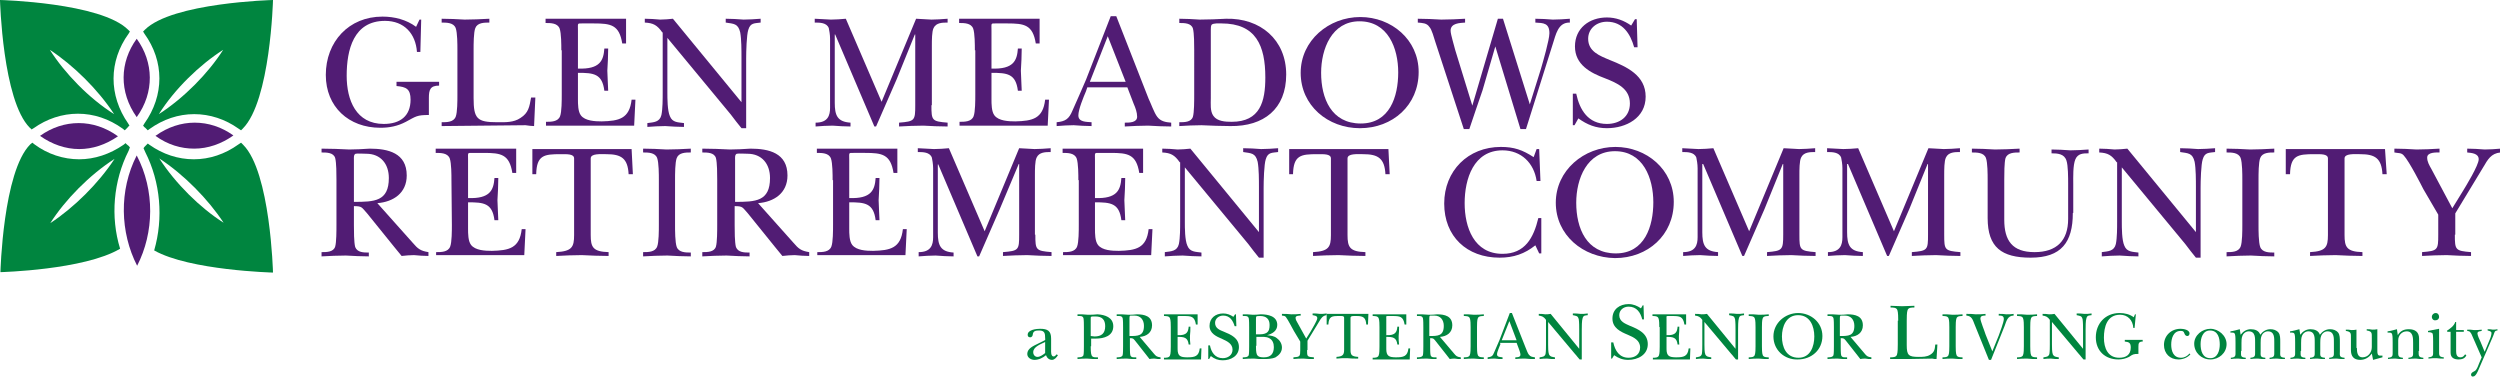 <?xml version="1.0" encoding="utf-8"?>
<!-- Generator: Adobe Illustrator 18.1.1, SVG Export Plug-In . SVG Version: 6.00 Build 0)  -->
<svg version="1.1" id="Layer_1" xmlns="http://www.w3.org/2000/svg" xmlns:xlink="http://www.w3.org/1999/xlink" x="0px" y="0px"
	 viewBox="6.3 79.8 587 88.5" enable-background="new 6.3 79.8 587 88.5" xml:space="preserve">
<path fill="#00853F" d="M58.8,132.1c-5.5-3.5-11.3-9.2-15.1-15.1C49.5,120.8,55.2,126.6,58.8,132.1 M70.4,143.8c0,0-0.6-23.6-7-30
	c-0.2-0.2-0.3-0.3-0.5-0.5l-0.6,0.4c-3.2,2.3-6.8,3.5-10.5,3.5c-3.7,0-7.3-1.2-10.4-3.4l-0.4-0.3c-0.2,0.2-0.3,0.3-0.5,0.5
	c-0.2,0.2-0.4,0.4-0.5,0.6l0.4,0.9c3.6,7.1,4.3,15.5,2.1,23.1C50.8,143.3,70.4,143.8,70.4,143.8"/>
<path fill="#00853F" d="M33.2,117.1c-3.8,5.8-9.6,11.5-15.1,15.1C21.6,126.7,27.3,120.9,33.2,117.1 M36.8,114.4
	c-0.2-0.2-0.3-0.4-0.5-0.5c-0.2-0.2-0.4-0.3-0.5-0.5l-0.5,0.4c-3.2,2.2-6.8,3.4-10.4,3.4c-3.7,0-7.4-1.2-10.5-3.5l-0.5-0.4
	c-0.2,0.1-0.3,0.3-0.5,0.4c-6.4,6.4-7,30-7,30s19.7-0.5,28.1-5.5c-2.3-7.5-1.6-15.9,2-23L36.8,114.4z"/>
<path fill="#00853F" d="M33.1,106.6c-5.9-3.7-11.6-9.6-15.1-15.1C23.5,95.1,29.3,100.8,33.1,106.6 M36.5,87.7l0.3-0.5
	c-0.1-0.1-0.2-0.2-0.4-0.4c-6.4-6.4-30.1-7-30.1-7s0.6,23.6,7,30c0.1,0.1,0.3,0.2,0.4,0.4l0.5-0.3c3.1-2.2,6.7-3.4,10.4-3.4
	c3.7,0,7.3,1.2,10.5,3.5l0.5,0.4c0.2-0.2,0.4-0.4,0.6-0.6c0.2-0.2,0.3-0.4,0.5-0.5l-0.3-0.5C31.8,102.2,31.8,94.2,36.5,87.7"/>
<path fill="#00853F" d="M58.7,91.5c-3.5,5.5-9.2,11.3-15.1,15.1C47.3,100.7,53.2,95,58.7,91.5 M70.4,79.8c0,0-23.7,0.6-30.1,7
	c-0.1,0.1-0.2,0.2-0.4,0.4l0.3,0.5c4.7,6.5,4.7,14.5,0,21.1l-0.3,0.5c0.2,0.2,0.3,0.4,0.5,0.5c0.2,0.2,0.4,0.4,0.6,0.6l0.4-0.3
	c3.2-2.3,6.8-3.5,10.5-3.5c3.7,0,7.3,1.2,10.4,3.4l0.6,0.4c0.1-0.1,0.3-0.3,0.4-0.4C69.8,103.5,70.4,79.8,70.4,79.8"/>
<path fill="#511C74" d="M24.8,108.7c-3.2,0-6.3,1-9.1,3c2.8,2,6,3.1,9.2,3.1c3.1,0,6.2-1,9.1-3C31.1,109.7,27.9,108.7,24.8,108.7"/>
<path fill="#511C74" d="M51.9,114.7c3.2,0,6.4-1.1,9.2-3.1c-2.8-2-5.9-3-9.1-3c-3.1,0-6.3,1-9.2,3.1
	C45.7,113.8,48.8,114.7,51.9,114.7"/>
<path fill="#511C74" d="M38.4,107.3c4.2-5.8,4-12.9,0-18.4C34.4,94.4,34.2,101.4,38.4,107.3"/>
<path fill="#511C74" d="M38.5,142.2c4-7.8,4.2-17.7-0.1-25.9C34.2,124.5,34.5,134.4,38.5,142.2"/>
<g>
	<path fill="#511C74" d="M105,92h-0.8c-0.3-4.3-3-7.3-7.5-7.3c-7.4,0-9,6.8-9,12.9c0,5.7,2.2,11.3,8.7,11.3c3.8,0,6.3-1.8,6.3-5.7
		c0-2.5-1-3-3.3-3.2V99h10v0.9c-2.1,0-2.4,1-2.4,2.9v4c-2.8,0-3,0.3-5.4,1.6c-1.9,1-3.8,1.4-6,1.4c-7.4,0-12.8-4.9-12.8-12.4
		c0-7.8,5.4-13.7,13.3-13.7c2.8,0,5.6,0.7,7.9,2.4l0.8-1.7h0.4L105,92z"/>
	<path fill="#511C74" d="M113.7,91.5c0-1.2,0-4-0.4-5.1c-0.5-1.3-2.1-1.3-3.3-1.3v-0.9c1.8,0,3.6,0.1,5.4,0.2c1.9,0,3.8-0.1,5.8-0.2
		v0.9c-1.2,0-2.8,0-3.3,1.3c-0.4,1-0.4,3.8-0.4,5.1v11.3c0,4.9,0.8,5.7,5.6,5.7c1.8,0,3.8,0.1,5.4-1c1.9-1.2,2.1-2.6,2.5-4.8h1
		l-0.3,6.7c-0.6,0-1.3-0.1-2-0.2c-6.5,0.1-13.1,0.1-19.7,0.2v-0.9c1.2,0,2.8,0,3.3-1.3c0.4-1,0.4-3.8,0.4-5.1
		C113.7,102.2,113.7,91.5,113.7,91.5z"/>
	<path fill="#511C74" d="M138.1,91.6c0-1.2,0-4-0.4-5.1c-0.5-1.3-2.1-1.3-3.3-1.3v-1h18.9V90h-0.9c-0.7-4.4-2.7-4.7-6.7-4.7H143
		c-1.2,0-1-0.1-1,1.6v9c5.2,0.2,6-1.9,6.2-4.7h0.9c0,1.7-0.1,3.5-0.2,5.2c0.1,1.6,0.1,3.2,0.2,4.7h-0.9c-0.5-4-2.5-4.2-6.2-4.2v6.2
		c0,1.1,0,2.9,0.7,3.8c1,1.3,3.3,1.4,4.9,1.4c4-0.1,6.5-0.6,7-5.1h0.9l-0.3,6.1h-20.7v-0.9c1.2,0,2.8,0,3.3-1.3
		c0.4-1,0.4-3.8,0.4-5.1V91.6z"/>
	<path fill="#511C74" d="M161.8,87.4c-1.2-1.7-2.1-2.2-4.1-2.3v-0.9c1.2,0,2.4,0.1,3.6,0.2c1,0,2-0.1,3-0.2l16.1,19.6V93.3
		c0-1.6,0-4.3-0.3-5.9c-0.5-2.1-1.5-2-3.4-2.3v-0.9c1.4,0,2.8,0.1,4.2,0.2c1.3,0,2.6-0.1,4-0.2v0.9c-1.4,0.2-2.4,0-2.9,1.7
		c-0.4,1.2-0.5,5.1-0.5,6.7v16.4h-1.1c-0.8-1-1.7-2.1-2.5-3.2l-14.9-18v12.8c0,1.4,0,4.3,0.6,5.6c0.6,1.5,1.9,1.4,3.3,1.6v0.9
		c-1.4,0-2.9-0.1-4.4-0.2c-1.4,0-2.8,0.1-4.2,0.2v-0.9c1.5-0.2,2.9-0.2,3.3-1.9c0.3-1.4,0.3-3.8,0.3-5.2V87.4z"/>
	<path fill="#511C74" d="M225,104.5c0,3.6,0.1,3.8,3.8,4.1v0.9c-2,0-3.8-0.1-5.7-0.2c-1.9,0-3.8,0.1-5.7,0.2v-0.9
		c3.7-0.3,3.8-0.5,3.8-4.1V87.9h-0.1l-4.3,10.6c-1.6,3.7-3.2,7.3-4.8,11h-0.4l-9.2-21.6h-0.1v16c0,3,0.6,4.5,3.7,4.7v0.9
		c-1.4,0-2.8-0.1-4.2-0.2c-1.3,0-2.7,0.1-4,0.2v-0.9c2.9,0,3.4-1.7,3.4-3.5V88.9c0-1-0.2-2-0.3-2.5c-0.5-1.3-2.1-1.3-3.3-1.3v-0.9
		c1.3,0.1,2.5,0.1,3.8,0.2c1.2,0,2.3-0.1,3.5-0.2l8.4,19.5l8.1-19.5c1.2,0.1,2.4,0.1,3.6,0.2c1.2,0,2.4-0.1,3.8-0.2v0.9
		c-1.2,0-2.7,0-3.3,1.3c-0.4,0.8-0.4,2.8-0.4,4.2V104.5z"/>
	<path fill="#511C74" d="M235.2,91.6c0-1.2,0-4-0.4-5.1c-0.5-1.3-2.1-1.3-3.3-1.3v-1h18.9V90h-0.9c-0.7-4.4-2.7-4.7-6.7-4.7h-2.7
		c-1.2,0-1-0.1-1,1.6v9c5.2,0.2,6-1.9,6.2-4.7h0.9c0,1.7-0.1,3.5-0.2,5.2c0.1,1.6,0.1,3.2,0.2,4.7h-0.9c-0.5-4-2.5-4.2-6.2-4.2v6.2
		c0,1.1,0,2.9,0.7,3.8c1,1.3,3.3,1.4,4.9,1.4c4-0.1,6.5-0.6,7-5.1h0.9l-0.3,6.1h-20.7v-0.9c1.2,0,2.8,0,3.3-1.3
		c0.4-1,0.4-3.8,0.4-5.1V91.6z"/>
	<path fill="#511C74" d="M261.3,101.2c-0.6,1.4-1.8,4.3-1.8,5.7c0,1.6,1.9,1.5,3.1,1.6v0.9c-1.4,0-2.8-0.1-4.2-0.2
		c-1.3,0-2.6,0.1-4,0.2v-0.9c2.1-0.2,2.9-0.8,3.7-2.7c1.1-2.4,2.1-4.8,3.2-7.3l5.8-14.9h1.3L276,103c0.5,1,1.3,3.3,2,4.2
		c0.8,1.1,2,1.3,3.3,1.4v0.9c-1.8,0-3.6-0.1-5.4-0.2c-1.8,0-3.7,0.1-5.5,0.2v-0.9c1.1,0,2.9,0,2.9-1.4c0-1-0.4-2.1-0.8-3l-1.5-3.9
		h-9.4L261.3,101.2z M270.6,99l-4.2-10.7L262.2,99H270.6z"/>
	<path fill="#511C74" d="M286.7,91.6c0-1.2,0-4-0.3-5.1c-0.4-1.3-2-1.3-3.2-1.3v-1c1.6,0,3.2,0.1,4.8,0.2c2.1,0,4.1-0.1,6.2-0.2
		c8-0.2,14.1,4.9,14.1,13.1c0,8.1-5.3,12.2-13.1,12.1c-2.2,0-4.5-0.1-6.8-0.2c-1.7,0-3.5,0.1-5.2,0.2v-0.9c1.2,0,2.8,0,3.2-1.3
		c0.3-1,0.3-3.8,0.3-5.1V91.6z M290.6,102.8c0,1.3-0.2,3.1,0.6,4.2c0.9,1.3,2.8,1.4,4.3,1.4c6.7,0,7.9-4.8,7.9-10.4
		c0-7.5-2.2-12.7-10.3-12.7c-0.5,0-1.9-0.1-2.3,0.3c-0.2,0.2-0.2,0.9-0.2,1.2V102.8z"/>
	<path fill="#511C74" d="M311.7,96.9c0-7.6,6.6-13.1,14-13.1c7.3,0,13.7,5.3,13.7,12.9c0,7.8-6.1,13.2-13.8,13.2
		C318.1,109.9,311.7,104.6,311.7,96.9z M316.5,96.9c0,6,2.4,11.9,9.3,11.9c6.8,0,8.8-6.3,8.8-12c0-5.7-2.4-12-9.1-12
		C319,84.8,316.5,91.3,316.5,96.9z"/>
	<path fill="#511C74" d="M357.4,90.7l-3,10.3c-1,3-2.1,6-3.1,9.1H350l-6.7-20.5c-0.3-0.9-0.8-2.9-1.4-3.5c-0.6-0.9-1.6-0.9-2.7-1
		v-0.9c1.8,0,3.7,0.1,5.5,0.2c1.9,0,3.8-0.1,5.6-0.2v0.9c-1.2,0.1-3.4,0.1-3.4,1.9c0,0.9,0.9,3.7,1.1,4.6l4,13l6-20.4h1.2l6.3,20.1
		l2.6-8.3c0.5-1.7,2-6.9,2-8.4c0-2.4-1.4-2.4-3.3-2.5v-0.9c1.4,0,2.7,0.1,4.1,0.2c1.3,0,2.6-0.1,4-0.2v0.9c-2.8-0.1-3.3,2.9-4,5
		l-6.3,20h-1.3L357.4,90.7z"/>
	<path fill="#511C74" d="M375.5,101.8h0.9c0.8,3.8,2.8,7.1,7.2,7.1c3,0,5.4-1.7,5.4-4.8c0-3.5-3-4.8-5.8-5.9
		c-3.5-1.3-7.1-3.2-7.1-7.5c0-4.3,3.4-6.8,7.5-6.8c2.1,0,4,0.7,5.7,1.9l0.9-1.5h0.4l0.2,6.6H390c-0.9-3.2-2.7-6-6.4-6
		c-2.4,0-4.4,1.6-4.4,4c0,3,2.7,4,5.1,5c4,1.6,8.4,3.6,8.4,8.6c0,5-4.6,7.4-9.1,7.4c-2.6,0-4.6-0.8-6.7-2.3l-0.9,1.6h-0.4V101.8z"/>
</g>
<g>
	<path fill="#00853F" d="M251.6,159.7c0.2-0.1,0.1-0.3,0.1-0.5c0-1.1-0.1-1.8-1.4-1.8c-0.8,0-1.4,0.1-1.5,0.9c0,0.3-0.2,0.7-0.6,0.7
		c-0.4,0-0.6-0.2-0.6-0.6c0-1.2,2.1-1.4,2.9-1.4c1.8,0,2.6,0.5,2.6,2.3v2.6c0,0.4-0.1,1.6,0.6,1.6c0.3,0,0.5-0.3,0.7-0.5l0.3,0.2
		c-0.3,0.5-0.8,1.1-1.4,1.1c-0.7,0-1.2-0.5-1.4-1.1c-0.7,0.6-1.7,1.1-2.7,1.1c-0.8,0-1.7-0.5-1.7-1.4c0-1.3,1.5-1.9,2.5-2.4
		L251.6,159.7z M251.7,160.1c-1,0.5-2.8,1.1-2.8,2.4c0,0.6,0.4,1.1,1,1.1c0.6,0,1.3-0.5,1.8-0.9V160.1z"/>
	<path fill="#00853F" d="M262.4,161.1c0,0.5,0,1.7,0.2,2.1c0.2,0.6,1,0.5,1.5,0.5v0.4c-0.8,0-1.7,0-2.5-0.1c-0.8,0-1.5,0-2.3,0.1
		v-0.4c0.5,0,1.2,0,1.4-0.5c0.1-0.4,0.1-1.6,0.1-2.1v-4.5c0-0.5,0-1.7-0.1-2.1c-0.2-0.6-0.8-0.5-1.4-0.5v-0.4c0.8,0,1.6,0,2.4,0.1
		c0.8,0,1.5,0,2.3-0.1c1.7,0.1,3.7,0.7,3.7,2.8c0,2.3-2.2,2.9-4.1,2.9c-0.3,0-1,0-1.1,0V161.1z M262.4,158.7c0.3,0,0.6,0.1,0.9,0.1
		c1.6,0,2.5-0.7,2.5-2.4c0-1.5-0.7-2.3-2.3-2.3c-1.2,0-1.1,0-1.1,0.7V158.7z"/>
	<path fill="#00853F" d="M277.2,162.8c0.5,0.6,0.7,0.8,1.6,0.9v0.4c-0.5,0-1,0-1.4-0.1c-0.4,0-0.8,0-1.2,0.1l-0.7-0.9l-2.6-3.3
		c-0.5-0.6-0.5-0.7-1.3-0.7v1.9c0,0.5,0,1.7,0.1,2.1c0.2,0.6,0.8,0.5,1.4,0.5v0.4c-0.7,0-1.5,0-2.2-0.1c-0.8,0-1.6,0-2.4,0.1v-0.4
		c0.5,0,1.2,0,1.4-0.5c0.1-0.4,0.1-1.6,0.1-2.1v-4.5c0-0.5,0-1.7-0.1-2.1c-0.2-0.6-0.8-0.5-1.4-0.5v-0.4c0.9,0,1.8,0,2.7,0.1
		c0.7,0,1.4,0,2-0.1c1.8,0,3.6,0.4,3.6,2.6c0,1.7-1.3,2.6-2.9,2.7L277.2,162.8z M271.5,158.7c2,0,3.4,0,3.4-2.4
		c0-1.4-0.8-2.4-2.2-2.4c-0.2,0-0.9,0-1,0c-0.2,0.1-0.2,0.4-0.2,0.6V158.7z"/>
	<path fill="#00853F" d="M281.2,156.6c0-0.5,0-1.7-0.2-2.1c-0.2-0.5-0.9-0.5-1.4-0.5v-0.4h7.9v2.4h-0.4c-0.3-1.9-1.1-2-2.8-2h-1.1
		c-0.5,0-0.4,0-0.4,0.7v3.8c2.2,0.1,2.5-0.8,2.6-2h0.4c0,0.7,0,1.4-0.1,2.2c0,0.7,0,1.3,0.1,2h-0.4c-0.2-1.7-1.1-1.8-2.6-1.8v2.6
		c0,0.5,0,1.2,0.3,1.6c0.4,0.6,1.4,0.6,2,0.6c1.7,0,2.7-0.2,2.9-2.1h0.4l-0.1,2.6h-8.7v-0.4c0.5,0,1.2,0,1.4-0.5
		c0.2-0.4,0.2-1.6,0.2-2.1V156.6z"/>
	<path fill="#00853F" d="M290,160.9h0.4c0.3,1.6,1.2,3,3,3c1.2,0,2.3-0.7,2.3-2c0-1.4-1.3-2-2.4-2.5c-1.4-0.6-3-1.3-3-3.1
		s1.4-2.9,3.2-2.9c0.9,0,1.7,0.3,2.4,0.8l0.4-0.6h0.2l0.1,2.8h-0.4c-0.4-1.3-1.1-2.5-2.7-2.5c-1,0-1.9,0.7-1.9,1.7
		c0,1.3,1.1,1.7,2.1,2.1c1.7,0.7,3.5,1.5,3.5,3.6c0,2.1-1.9,3.1-3.8,3.1c-1.1,0-1.9-0.3-2.8-1l-0.4,0.7H290V160.9z"/>
	<path fill="#00853F" d="M299.6,156.6c0-0.5,0-1.7-0.1-2.1c-0.2-0.6-0.8-0.5-1.4-0.5v-0.4c0.8,0,1.5,0,2.3,0.1c0.6,0,1.3,0,1.9-0.1
		c1.7,0,3.9,0.4,3.9,2.5c0,1.4-1.2,2.1-2.4,2.4v0c0.9,0.1,1.7,0.2,2.3,0.7c0.7,0.5,1.2,1.3,1.2,2.2c0,1.1-0.7,1.8-1.5,2.3
		c-0.9,0.4-2,0.4-2.9,0.4c-0.7,0-1.4,0-2.1-0.1c-0.9,0-1.8,0-2.7,0.1v-0.4c0.5,0,1.2,0,1.4-0.5c0.1-0.4,0.1-1.6,0.1-2.1V156.6z
		 M301.2,158.3h0.5c0.7,0,1.3,0,1.9-0.3c0.7-0.4,0.8-1.1,0.8-1.9c0-1.4-0.8-2.1-2.2-2.1c-0.2,0-0.8,0-0.9,0.1
		c-0.1,0.1-0.1,0.5-0.1,0.7V158.3z M301.2,161c0,0.5,0,1.5,0.2,2c0.3,0.7,1.1,0.7,1.7,0.7c1.6,0,2.3-0.9,2.3-2.4
		c0-0.9-0.3-1.7-1.1-2.1c-0.7-0.4-1.7-0.3-2.5-0.3h-0.5V161z"/>
	<path fill="#00853F" d="M313.2,162c0,1.5,0,1.6,1.6,1.7v0.4c-0.8,0-1.6,0-2.4-0.1c-0.8,0-1.6,0-2.4,0.1v-0.4
		c1.5-0.1,1.6-0.2,1.6-1.7v-2l-1.5-2.5c-0.2-0.3-1.4-2.7-1.9-3.3c-0.3-0.3-0.5-0.2-0.9-0.3v-0.4c0.7,0,1.4,0,2.2,0.1
		c0.7,0,1.5,0,2.2-0.1v0.4c-0.3,0-1.2,0-1.2,0.5c0,0.4,0.2,0.8,0.4,1.1l2.1,3.8l1-1.6c0.3-0.6,1.6-2.6,1.6-3.2
		c0-0.6-0.7-0.6-1.1-0.7v-0.4c0.6,0,1.1,0,1.7,0.1c0.5,0,1,0,1.6-0.1v0.4c-0.9,0.1-1.3,0.7-1.7,1.4l-2.8,4.6V162z"/>
	<path fill="#00853F" d="M327.5,156h-0.4c-0.1-1.6-0.7-2-2.2-2c-0.6,0-1.5-0.1-1.5,0.4v7.5c0,1.2,0.2,1.6,1.8,1.7v0.4
		c-0.9,0-1.8,0-2.6-0.1c-0.8,0-1.7,0-2.5,0.1v-0.4c1.5-0.1,1.8-0.5,1.8-1.7v-7.5c0-0.5-0.7-0.4-1.3-0.4c-1.6,0-2.3,0.1-2.4,2h-0.4
		v-2.5h9.8L327.5,156z"/>
	<path fill="#00853F" d="M330.2,156.6c0-0.5,0-1.7-0.2-2.1c-0.2-0.5-0.9-0.5-1.4-0.5v-0.4h7.9v2.4h-0.4c-0.3-1.9-1.1-2-2.8-2h-1.1
		c-0.5,0-0.4,0-0.4,0.7v3.8c2.2,0.1,2.5-0.8,2.6-2h0.4c0,0.7,0,1.4-0.1,2.2c0,0.7,0,1.3,0.1,2h-0.4c-0.2-1.7-1.1-1.8-2.6-1.8v2.6
		c0,0.5,0,1.2,0.3,1.6c0.4,0.6,1.4,0.6,2,0.6c1.7,0,2.7-0.2,2.9-2.1h0.4l-0.1,2.6h-8.7v-0.4c0.5,0,1.2,0,1.4-0.5
		c0.2-0.4,0.2-1.6,0.2-2.1V156.6z"/>
	<path fill="#00853F" d="M347.7,162.8c0.5,0.6,0.7,0.8,1.6,0.9v0.4c-0.5,0-1,0-1.4-0.1c-0.4,0-0.8,0-1.2,0.1l-0.7-0.9l-2.6-3.3
		c-0.5-0.6-0.5-0.7-1.3-0.7v1.9c0,0.5,0,1.7,0.1,2.1c0.2,0.6,0.8,0.5,1.4,0.5v0.4c-0.7,0-1.5,0-2.2-0.1c-0.8,0-1.6,0-2.4,0.1v-0.4
		c0.5,0,1.2,0,1.4-0.5c0.1-0.4,0.1-1.6,0.1-2.1v-4.5c0-0.5,0-1.7-0.1-2.1c-0.2-0.6-0.8-0.5-1.4-0.5v-0.4c0.9,0,1.8,0,2.7,0.1
		c0.7,0,1.4,0,2-0.1c1.8,0,3.6,0.4,3.6,2.6c0,1.7-1.3,2.6-2.9,2.7L347.7,162.8z M341.9,158.7c2,0,3.4,0,3.4-2.4
		c0-1.4-0.8-2.4-2.2-2.4c-0.2,0-0.9,0-1,0c-0.2,0.1-0.2,0.4-0.2,0.6V158.7z"/>
	<path fill="#00853F" d="M351.6,156.6c0-0.5,0-1.7-0.2-2.1c-0.2-0.5-0.9-0.5-1.4-0.5v-0.4c0.8,0,1.5,0,2.3,0.1c0.8,0,1.6,0,2.4-0.1
		v0.4c-0.5,0-1.2,0-1.4,0.5c-0.2,0.4-0.2,1.6-0.2,2.1v4.5c0,0.5,0,1.7,0.2,2.1c0.2,0.5,0.9,0.5,1.4,0.5v0.4c-0.7,0-1.5,0-2.3-0.1
		c-0.8,0-1.6,0-2.4,0.1v-0.4c0.5,0,1.2,0,1.4-0.5c0.2-0.4,0.2-1.6,0.2-2.1V156.6z"/>
	<path fill="#00853F" d="M358.6,160.6c-0.2,0.6-0.8,1.8-0.8,2.4c0,0.7,0.8,0.6,1.3,0.7v0.4c-0.6,0-1.2,0-1.8-0.1
		c-0.6,0-1.1,0-1.7,0.1v-0.4c0.9-0.1,1.2-0.3,1.5-1.1c0.4-1,0.9-2,1.3-3l2.4-6.3h0.5l3.2,8.1c0.2,0.4,0.5,1.4,0.8,1.7
		c0.4,0.5,0.8,0.5,1.4,0.6v0.4c-0.7,0-1.5,0-2.3-0.1c-0.8,0-1.5,0-2.3,0.1v-0.4c0.4,0,1.2,0,1.2-0.6c0-0.4-0.2-0.9-0.3-1.2l-0.6-1.6
		h-3.9L358.6,160.6z M362.4,159.7l-1.7-4.5l-1.8,4.5H362.4z"/>
	<path fill="#00853F" d="M369.3,154.9c-0.5-0.7-0.9-0.9-1.7-1v-0.4c0.5,0,1,0,1.5,0.1c0.4,0,0.8,0,1.3-0.1l6.7,8.2v-4.4
		c0-0.7,0-1.8-0.1-2.5c-0.2-0.9-0.6-0.8-1.4-1v-0.4c0.6,0,1.2,0,1.8,0.1c0.6,0,1.1,0,1.7-0.1v0.4c-0.6,0.1-1,0-1.2,0.7
		c-0.2,0.5-0.2,2.1-0.2,2.8v6.9h-0.5c-0.4-0.4-0.7-0.9-1.1-1.3l-6.3-7.5v5.3c0,0.6,0,1.8,0.2,2.3c0.3,0.6,0.8,0.6,1.4,0.7v0.4
		c-0.6,0-1.2,0-1.8-0.1c-0.6,0-1.2,0-1.8,0.1v-0.4c0.6-0.1,1.2-0.1,1.4-0.8c0.1-0.6,0.1-1.6,0.1-2.2V154.9z"/>
	<path fill="#00853F" d="M384.7,160.2h0.4c0.4,1.9,1.4,3.6,3.6,3.6c1.5,0,2.7-0.8,2.7-2.4c0-1.7-1.5-2.4-2.9-3
		c-1.7-0.7-3.6-1.6-3.6-3.8c0-2.2,1.7-3.4,3.8-3.4c1.1,0,2,0.4,2.9,1l0.4-0.7h0.2l0.1,3.3h-0.4c-0.4-1.6-1.3-3-3.2-3
		c-1.2,0-2.2,0.8-2.2,2c0,1.5,1.4,2,2.5,2.5c2,0.8,4.2,1.8,4.2,4.3c0,2.5-2.3,3.7-4.6,3.7c-1.3,0-2.3-0.4-3.3-1.1l-0.5,0.8h-0.2
		V160.2z"/>
	<path fill="#00853F" d="M395.9,156.6c0-0.5,0-1.7-0.2-2.1c-0.2-0.5-0.9-0.5-1.4-0.5v-0.4h7.9v2.4h-0.4c-0.3-1.9-1.1-2-2.8-2H398
		c-0.5,0-0.4,0-0.4,0.7v3.8c2.2,0.1,2.5-0.8,2.6-2h0.4c0,0.7,0,1.4-0.1,2.2c0,0.7,0,1.3,0.1,2h-0.4c-0.2-1.7-1.1-1.8-2.6-1.8v2.6
		c0,0.5,0,1.2,0.3,1.6c0.4,0.6,1.4,0.6,2,0.6c1.7,0,2.7-0.2,2.9-2.1h0.4l-0.1,2.6h-8.7v-0.4c0.5,0,1.2,0,1.4-0.5
		c0.2-0.4,0.2-1.6,0.2-2.1V156.6z"/>
	<path fill="#00853F" d="M406,154.9c-0.5-0.7-0.9-0.9-1.7-1v-0.4c0.5,0,1,0,1.5,0.1c0.4,0,0.8,0,1.3-0.1l6.7,8.2v-4.4
		c0-0.7,0-1.8-0.1-2.5c-0.2-0.9-0.6-0.8-1.4-1v-0.4c0.6,0,1.2,0,1.8,0.1c0.6,0,1.1,0,1.7-0.1v0.4c-0.6,0.1-1,0-1.2,0.7
		c-0.2,0.5-0.2,2.1-0.2,2.8v6.9h-0.5c-0.4-0.4-0.7-0.9-1.1-1.3l-6.3-7.5v5.3c0,0.6,0,1.8,0.2,2.3c0.3,0.6,0.8,0.6,1.4,0.7v0.4
		c-0.6,0-1.2,0-1.8-0.1c-0.6,0-1.2,0-1.8,0.1v-0.4c0.6-0.1,1.2-0.1,1.4-0.8c0.1-0.6,0.1-1.6,0.1-2.2V154.9z"/>
	<path fill="#00853F" d="M418.5,156.6c0-0.5,0-1.7-0.2-2.1c-0.2-0.5-0.9-0.5-1.4-0.5v-0.4c0.8,0,1.5,0,2.3,0.1c0.8,0,1.6,0,2.4-0.1
		v0.4c-0.5,0-1.2,0-1.4,0.5c-0.2,0.4-0.2,1.6-0.2,2.1v4.5c0,0.5,0,1.7,0.2,2.1c0.2,0.5,0.9,0.5,1.4,0.5v0.4c-0.7,0-1.5,0-2.3-0.1
		c-0.8,0-1.6,0-2.4,0.1v-0.4c0.5,0,1.2,0,1.4-0.5c0.2-0.4,0.2-1.6,0.2-2.1V156.6z"/>
	<path fill="#00853F" d="M422.7,158.8c0-3.2,2.8-5.5,5.8-5.5c3,0,5.7,2.2,5.7,5.4c0,3.3-2.6,5.5-5.8,5.5
		C425.3,164.3,422.7,162,422.7,158.8z M424.7,158.8c0,2.5,1,5,3.9,5c2.8,0,3.7-2.7,3.7-5c0-2.4-1-5-3.8-5
		C425.7,153.8,424.7,156.5,424.7,158.8z"/>
	<path fill="#00853F" d="M444.1,162.8c0.5,0.6,0.7,0.8,1.6,0.9v0.4c-0.5,0-1,0-1.4-0.1c-0.4,0-0.8,0-1.2,0.1l-0.7-0.9l-2.6-3.3
		c-0.5-0.6-0.5-0.7-1.3-0.7v1.9c0,0.5,0,1.7,0.1,2.1c0.2,0.6,0.8,0.5,1.4,0.5v0.4c-0.7,0-1.5,0-2.2-0.1c-0.8,0-1.6,0-2.4,0.1v-0.4
		c0.5,0,1.2,0,1.4-0.5c0.1-0.4,0.1-1.6,0.1-2.1v-4.5c0-0.5,0-1.7-0.1-2.1c-0.2-0.6-0.8-0.5-1.4-0.5v-0.4c0.9,0,1.8,0,2.7,0.1
		c0.7,0,1.4,0,2-0.1c1.8,0,3.6,0.4,3.6,2.6c0,1.7-1.3,2.6-2.9,2.7L444.1,162.8z M438.3,158.7c2,0,3.4,0,3.4-2.4
		c0-1.4-0.8-2.4-2.2-2.4c-0.2,0-0.9,0-1,0c-0.2,0.1-0.2,0.4-0.2,0.6V158.7z"/>
	<path fill="#00853F" d="M452,155.1c0-0.6,0-2-0.2-2.5c-0.2-0.6-1-0.6-1.6-0.6v-0.4c0.9,0,1.8,0.1,2.7,0.1c1,0,1.9-0.1,2.9-0.1v0.4
		c-0.6,0-1.4,0-1.6,0.6c-0.2,0.5-0.2,1.9-0.2,2.5v5.7c0,2.4,0.4,2.8,2.8,2.8c0.9,0,1.9,0,2.7-0.5c1-0.6,1.1-1.3,1.2-2.4h0.5
		l-0.2,3.4c-0.3,0-0.7,0-1-0.1c-3.3,0.1-6.6,0.1-9.9,0.1v-0.4c0.6,0,1.4,0,1.6-0.6c0.2-0.5,0.2-1.9,0.2-2.5V155.1z"/>
	<path fill="#00853F" d="M464,156.6c0-0.5,0-1.7-0.2-2.1c-0.2-0.5-0.9-0.5-1.4-0.5v-0.4c0.8,0,1.5,0,2.3,0.1c0.8,0,1.6,0,2.4-0.1
		v0.4c-0.5,0-1.2,0-1.4,0.5c-0.2,0.4-0.2,1.6-0.2,2.1v4.5c0,0.5,0,1.7,0.2,2.1c0.2,0.5,0.9,0.5,1.4,0.5v0.4c-0.7,0-1.5,0-2.3-0.1
		c-0.8,0-1.6,0-2.4,0.1v-0.4c0.5,0,1.2,0,1.4-0.5c0.2-0.4,0.2-1.6,0.2-2.1V156.6z"/>
	<path fill="#00853F" d="M469.9,155.9c-0.4-1-0.6-1.9-1.9-2v-0.4c0.7,0,1.5,0,2.2,0.1c0.8,0,1.6,0,2.3-0.1v0.4c-0.5,0-1.2,0-1.2,0.7
		c0,0.6,1,3,1.2,3.7l1.6,4l1.5-3.7c0.3-0.8,1.2-3.2,1.2-3.9c0-0.8-0.6-0.8-1.2-0.8v-0.4c0.6,0,1.2,0,1.8,0.1c0.6,0,1.1,0,1.7-0.1
		v0.4c-1.4,0-1.7,1.3-2.1,2.4l-3.2,8h-0.5L469.9,155.9z"/>
	<path fill="#00853F" d="M481.5,156.6c0-0.5,0-1.7-0.2-2.1c-0.2-0.5-0.9-0.5-1.4-0.5v-0.4c0.8,0,1.5,0,2.3,0.1c0.8,0,1.6,0,2.4-0.1
		v0.4c-0.5,0-1.2,0-1.4,0.5c-0.2,0.4-0.2,1.6-0.2,2.1v4.5c0,0.5,0,1.7,0.2,2.1c0.2,0.5,0.9,0.5,1.4,0.5v0.4c-0.7,0-1.5,0-2.3-0.1
		c-0.8,0-1.6,0-2.4,0.1v-0.4c0.5,0,1.2,0,1.4-0.5c0.2-0.4,0.2-1.6,0.2-2.1V156.6z"/>
	<path fill="#00853F" d="M487.6,154.9c-0.5-0.7-0.9-0.9-1.7-1v-0.4c0.5,0,1,0,1.5,0.1c0.4,0,0.8,0,1.3-0.1l6.7,8.2v-4.4
		c0-0.7,0-1.8-0.1-2.5c-0.2-0.9-0.6-0.8-1.4-1v-0.4c0.6,0,1.2,0,1.8,0.1c0.6,0,1.1,0,1.7-0.1v0.4c-0.6,0.1-1,0-1.2,0.7
		c-0.2,0.5-0.2,2.1-0.2,2.8v6.9h-0.5c-0.4-0.4-0.7-0.9-1.1-1.3l-6.3-7.5v5.3c0,0.6,0,1.8,0.2,2.3c0.3,0.6,0.8,0.6,1.4,0.7v0.4
		c-0.6,0-1.2,0-1.8-0.1c-0.6,0-1.2,0-1.8,0.1v-0.4c0.6-0.1,1.2-0.1,1.4-0.8c0.1-0.6,0.1-1.6,0.1-2.2V154.9z"/>
	<path fill="#00853F" d="M507.5,156.8h-0.3c-0.1-1.8-1.3-3.1-3.1-3.1c-3.1,0-3.8,2.9-3.8,5.4c0,2.4,0.9,4.7,3.6,4.7
		c1.6,0,2.7-0.7,2.7-2.4c0-1.1-0.4-1.3-1.4-1.4v-0.4h4.2v0.4c-0.9,0-1,0.4-1,1.2v1.7c-1.2,0-1.3,0.1-2.2,0.7
		c-0.8,0.4-1.6,0.6-2.5,0.6c-3.1,0-5.3-2-5.3-5.2c0-3.2,2.2-5.7,5.6-5.7c1.2,0,2.4,0.3,3.3,1l0.3-0.7h0.2L507.5,156.8z"/>
	<path fill="#00853F" d="M520.6,163c-0.7,0.8-1.8,1.2-2.8,1.2c-2,0-3.4-1.4-3.4-3.4c0-2.2,1.7-3.8,3.9-3.8c0.6,0,2.1,0.2,2.1,1.1
		c0,0.3-0.2,0.6-0.5,0.6c-0.4,0-0.6-0.3-0.7-0.6c-0.2-0.5-0.3-0.6-0.9-0.6c-1.7,0-2.2,1.8-2.2,3.2c0,1.5,0.5,3.1,2.3,3.1
		c0.8,0,1.5-0.4,2-1L520.6,163z"/>
	<path fill="#00853F" d="M529.1,160.6c0,2.1-1.8,3.6-3.8,3.6c-2.1,0-3.8-1.6-3.8-3.7c0-2,1.9-3.5,3.8-3.5
		C527.2,157,529.1,158.6,529.1,160.6z M523,160.6c0,1.5,0.4,3.3,2.3,3.3c1.7,0,2.2-1.8,2.2-3.2c0-1.5-0.4-3.3-2.3-3.3
		C523.5,157.4,523,159.2,523,160.6z"/>
	<path fill="#00853F" d="M532.5,162.2c0,1.1-0.2,1.5,1.1,1.6v0.3c-0.6,0-1.1,0-1.7-0.1c-0.6,0-1.2,0-1.8,0.1v-0.3
		c1.2-0.1,1.1-0.5,1.1-1.5v-2c0-0.4,0-1.6-0.1-1.9c-0.1-0.6-0.6-0.5-1.1-0.5v-0.3c0.8-0.1,1.4-0.3,2.2-0.5l0.2,1.3
		c0.6-0.8,1.4-1.3,2.4-1.3c0.9,0,1.9,0.3,2.2,1.3c0.6-0.8,1.4-1.3,2.4-1.3c0.7,0,1.4,0.2,1.9,0.8c0.4,0.5,0.4,1.4,0.4,2.1v2.2
		c0,1.1-0.2,1.5,1.1,1.6v0.3c-0.6,0-1.2,0-1.8-0.1c-0.6,0-1.2,0-1.8,0.1v-0.3c1.2-0.1,1.1-0.5,1.1-1.5v-2c0-1.1,0.1-2.7-1.5-2.7
		c-0.7,0-1.3,0.5-1.5,1.1c-0.2,0.5-0.2,1.1-0.2,1.6v1.9c0,1.1-0.2,1.5,1.1,1.6v0.3c-0.6,0-1.2,0-1.7-0.1c-0.6,0-1.2,0-1.8,0.1v-0.3
		c1.2-0.1,1.1-0.5,1.1-1.5v-2c0-1.1,0.1-2.7-1.5-2.7c-0.7,0-1.3,0.5-1.5,1.1c-0.2,0.5-0.2,1.1-0.2,1.6V162.2z"/>
	<path fill="#00853F" d="M546.5,162.2c0,1.1-0.2,1.5,1.1,1.6v0.3c-0.6,0-1.1,0-1.7-0.1c-0.6,0-1.2,0-1.8,0.1v-0.3
		c1.2-0.1,1.1-0.5,1.1-1.5v-2c0-0.4,0-1.6-0.1-1.9c-0.1-0.6-0.6-0.5-1.1-0.5v-0.3c0.8-0.1,1.4-0.3,2.2-0.5l0.2,1.3
		c0.6-0.8,1.4-1.3,2.4-1.3c0.9,0,1.9,0.3,2.2,1.3c0.6-0.8,1.4-1.3,2.4-1.3c0.7,0,1.4,0.2,1.9,0.8c0.4,0.5,0.4,1.4,0.4,2.1v2.2
		c0,1.1-0.2,1.5,1.1,1.6v0.3c-0.6,0-1.2,0-1.8-0.1c-0.6,0-1.2,0-1.8,0.1v-0.3c1.2-0.1,1.1-0.5,1.1-1.5v-2c0-1.1,0.1-2.7-1.5-2.7
		c-0.7,0-1.3,0.5-1.5,1.1c-0.2,0.5-0.2,1.1-0.2,1.6v1.9c0,1.1-0.2,1.5,1.1,1.6v0.3c-0.6,0-1.2,0-1.7-0.1c-0.6,0-1.2,0-1.8,0.1v-0.3
		c1.2-0.1,1.1-0.5,1.1-1.5v-2c0-1.1,0.1-2.7-1.5-2.7c-0.7,0-1.3,0.5-1.5,1.1c-0.2,0.5-0.2,1.1-0.2,1.6V162.2z"/>
	<path fill="#00853F" d="M559.7,161.5c0,0.9,0.1,2.2,1.3,2.2c1.3,0,2.2-1.1,2.2-2.4v-2.1c0-1.2,0.1-1.6-1.2-1.8v-0.3
		c0.4,0,0.9,0,1.3,0.1c0.4,0,0.8,0,1.2-0.1v5.1c0,0.4,0,1.1,0.6,1.1c0.2,0,0.4,0,0.6,0v0.4l-2.2,0.6l-0.3-1.5
		c-0.6,0.9-1.6,1.5-2.7,1.5c-1.6,0-2.2-0.9-2.2-2.3v-2.7c0-1.2,0.1-1.6-1.2-1.8v-0.3c0.4,0,0.9,0,1.3,0.1c0.4,0,0.8,0,1.2-0.1V161.5
		z"/>
	<path fill="#00853F" d="M574.2,162.2c0,1.1-0.1,1.5,1.1,1.6v0.3c-0.6,0-1.2,0-1.7-0.1c-0.6,0-1.2,0-1.8,0.1v-0.3
		c1.2-0.1,1.1-0.5,1.1-1.5v-2c0-1.1,0-2.7-1.5-2.7c-1.2,0-2,1-2,2.1v2.5c0,1.1-0.1,1.5,1.1,1.6v0.3c-0.6,0-1.2,0-1.7-0.1
		c-0.6,0-1.2,0-1.8,0.1v-0.3c1.2-0.1,1.1-0.5,1.1-1.5v-2c0-0.4,0-1.6-0.1-1.9c-0.1-0.6-0.6-0.5-1.1-0.5v-0.3
		c0.8-0.1,1.4-0.3,2.2-0.5l0.2,1.4c0.6-1,1.4-1.4,2.6-1.4c1.5,0,2.4,0.7,2.4,2.2V162.2z"/>
	<path fill="#00853F" d="M579,157v5.1c0,1.1-0.1,1.5,1.1,1.6v0.3c-0.5,0-1.1,0-1.7-0.1c-0.6,0-1.2,0-1.9,0.1v-0.3
		c1.2-0.1,1.1-0.5,1.1-1.5V160c0-0.3,0-1.5-0.1-1.8c-0.1-0.4-0.8-0.4-1.1-0.4v-0.3L579,157z M577.3,154.2c0-0.5,0.4-0.9,0.9-0.9
		c0.5,0,0.8,0.4,0.8,0.9c0,0.5-0.4,0.8-0.8,0.8C577.7,155.1,577.3,154.7,577.3,154.2z"/>
	<path fill="#00853F" d="M580.9,157.7v-0.3c0.8-0.5,1.6-1.1,1.9-2h0.2v1.9h1.8v0.4h-1.8v4.5c0,0.7,0.1,1.5,1,1.5
		c0.6,0,0.8-0.3,1.1-0.7l0.3,0.2c-0.3,0.8-1.1,1-1.8,1c-1.1,0-1.9-0.4-1.9-1.6v-4.9H580.9z"/>
	<path fill="#00853F" d="M586.8,158.7c-0.1-0.3-0.3-0.7-0.5-0.9c-0.1-0.2-0.5-0.3-0.7-0.3v-0.3c0.5,0,1.1,0,1.6,0.1
		c0.6,0,1.2,0,1.8-0.1v0.3c-0.2,0.1-1,0-1,0.6c0,0.4,0.5,1.5,0.7,1.9l1,2.4l1.2-2.9c0.2-0.4,0.4-1.1,0.4-1.5c0-0.4-0.5-0.5-0.9-0.6
		v-0.3c0.4,0,0.8,0,1.2,0.1c0.3,0,0.7,0,1.1-0.1v0.3c-0.7,0-0.7,0.5-0.9,1l-0.2,0.5l-3.3,7.6c-0.2,0.5-0.7,1.7-1.3,1.7
		c-0.3,0.1-0.5-0.2-0.5-0.4c0-0.7,0.9-0.7,1.2-1.2c0.3-0.4,0.5-1,0.7-1.5l0.6-1.4L586.8,158.7z"/>
</g>
<g>
	<path fill="#511C74" d="M103.2,136.8c1.2,1.4,1.8,1.9,3.7,2.2v0.9c-1.1,0-2.3-0.1-3.4-0.2c-1,0-1.9,0.1-2.9,0.2l-1.8-2.2l-6.3-7.8
		c-1.3-1.4-1.1-1.7-3.1-1.7v4.5c0,1.2,0,4,0.3,5.1c0.5,1.3,2,1.3,3.2,1.3v0.9c-1.7,0-3.5-0.1-5.4-0.2c-1.9,0-3.8,0.1-5.7,0.2V139
		c1.2,0,2.8,0,3.2-1.3c0.3-1,0.3-3.8,0.3-5.1V122c0-1.2,0-4-0.3-5.1c-0.4-1.3-2-1.3-3.2-1.3v-0.9c2.2,0,4.4,0.1,6.5,0.2
		c1.6,0,3.2-0.1,4.8-0.2c4.3,0,8.7,1,8.7,6.3c0,4.1-3.1,6.2-6.9,6.5L103.2,136.8z M89.4,127.2c4.8,0,8.2-0.1,8.2-5.6
		c0-3.3-1.9-5.7-5.3-5.7c-0.5,0-2.1-0.1-2.5,0c-0.5,0.2-0.4,1-0.4,1.4C89.4,117.2,89.4,127.2,89.4,127.2z"/>
	<path fill="#511C74" d="M112.3,122.1c0-1.2,0-4-0.4-5.1c-0.5-1.3-2.1-1.3-3.3-1.3v-1h18.9v5.7h-0.9c-0.7-4.4-2.7-4.7-6.7-4.7h-2.7
		c-1.2,0-1-0.1-1,1.6v9c5.2,0.2,6-1.9,6.2-4.7h0.9c0,1.7-0.1,3.5-0.2,5.2c0.1,1.6,0.1,3.2,0.2,4.7h-0.9c-0.5-4-2.5-4.2-6.2-4.2v6.2
		c0,1.1,0,2.9,0.7,3.8c1,1.3,3.3,1.4,4.9,1.4c4-0.1,6.5-0.6,7-5.1h0.9l-0.3,6.1h-20.7V139c1.2,0,2.8,0,3.3-1.3
		c0.4-1,0.4-3.8,0.4-5.1L112.3,122.1L112.3,122.1z"/>
	<path fill="#511C74" d="M154.9,120.7h-1c-0.2-3.7-1.7-4.7-5.2-4.7c-1.4,0-3.7-0.2-3.7,1v18c0,2.8,0.5,3.9,4.2,4v0.9
		c-2.1,0-4.2-0.1-6.3-0.2c-2,0-4,0.1-6,0.2V139c3.7-0.2,4.2-1.2,4.2-4v-18c0-1.1-1.7-1-3.2-1c-3.8,0-5.6,0.2-5.7,4.7h-0.9v-5.9h23.3
		L154.9,120.7z"/>
	<path fill="#511C74" d="M161,122c0-1.2,0-4-0.4-5.1c-0.5-1.3-2.1-1.3-3.3-1.3v-0.9c1.8,0,3.7,0.1,5.5,0.2c1.9,0,3.8-0.1,5.7-0.2
		v0.9c-1.2,0-2.8,0-3.3,1.3c-0.4,1-0.4,3.8-0.4,5.1v10.7c0,1.2,0,4,0.4,5.1c0.5,1.3,2.1,1.3,3.3,1.3v0.9c-1.8,0-3.7-0.1-5.5-0.2
		c-1.9,0-3.8,0.1-5.7,0.2V139c1.2,0,2.8,0,3.3-1.3c0.4-1,0.4-3.8,0.4-5.1V122z"/>
	<path fill="#511C74" d="M192.6,136.8c1.2,1.4,1.8,1.9,3.7,2.2v0.9c-1.1,0-2.3-0.1-3.4-0.2c-1,0-1.9,0.1-2.9,0.2l-1.8-2.2l-6.3-7.8
		c-1.3-1.4-1.1-1.7-3.1-1.7v4.5c0,1.2,0,4,0.3,5.1c0.5,1.3,2,1.3,3.2,1.3v0.9c-1.7,0-3.5-0.1-5.4-0.2c-1.9,0-3.8,0.1-5.7,0.2V139
		c1.2,0,2.8,0,3.2-1.3c0.3-1,0.3-3.8,0.3-5.1V122c0-1.2,0-4-0.3-5.1c-0.4-1.3-2-1.3-3.2-1.3v-0.9c2.2,0,4.4,0.1,6.5,0.2
		c1.6,0,3.2-0.1,4.8-0.2c4.3,0,8.7,1,8.7,6.3c0,4.1-3.1,6.2-6.9,6.5L192.6,136.8z M178.9,127.2c4.8,0,8.2-0.1,8.2-5.6
		c0-3.3-1.9-5.7-5.3-5.7c-0.5,0-2.1-0.1-2.5,0c-0.5,0.2-0.4,1-0.4,1.4V127.2z"/>
	<path fill="#511C74" d="M201.8,122.1c0-1.2,0-4-0.4-5.1c-0.5-1.3-2.1-1.3-3.3-1.3v-1H217v5.7h-0.9c-0.7-4.4-2.7-4.7-6.7-4.7h-2.7
		c-1.2,0-1-0.1-1,1.6v9c5.2,0.2,6-1.9,6.2-4.7h0.9c0,1.7-0.1,3.5-0.2,5.2c0.1,1.6,0.1,3.2,0.2,4.7h-0.9c-0.5-4-2.5-4.2-6.2-4.2v6.2
		c0,1.1,0,2.9,0.7,3.8c1,1.3,3.3,1.4,4.9,1.4c4-0.1,6.5-0.6,7-5.1h0.9l-0.3,6.1h-20.7V139c1.2,0,2.8,0,3.3-1.3
		c0.4-1,0.4-3.8,0.4-5.1V122.1z"/>
	<path fill="#511C74" d="M249.4,134.9c0,3.6,0.1,3.8,3.8,4.1v0.9c-2,0-3.8-0.1-5.7-0.2c-1.9,0-3.8,0.1-5.7,0.2V139
		c3.7-0.3,3.8-0.5,3.8-4.1v-16.6h-0.1L241,129c-1.6,3.7-3.2,7.3-4.8,11h-0.4l-9.2-21.6h-0.1v16c0,3,0.6,4.5,3.7,4.7v0.9
		c-1.4,0-2.8-0.1-4.2-0.2c-1.3,0-2.7,0.1-4,0.2V139c2.9,0,3.4-1.7,3.4-3.5v-16.2c0-1-0.2-2-0.3-2.5c-0.5-1.3-2.1-1.3-3.3-1.3v-0.9
		c1.3,0.1,2.5,0.1,3.8,0.2c1.2,0,2.3-0.1,3.5-0.2l8.4,19.5l8.1-19.5c1.2,0.1,2.4,0.1,3.6,0.2c1.2,0,2.4-0.1,3.8-0.2v0.9
		c-1.2,0-2.7,0-3.3,1.3c-0.4,0.8-0.4,2.8-0.4,4.2V134.9z"/>
	<path fill="#511C74" d="M259.5,122.1c0-1.2,0-4-0.4-5.1c-0.5-1.3-2.1-1.3-3.3-1.3v-1h18.9v5.7h-0.9c-0.7-4.4-2.7-4.7-6.7-4.7h-2.7
		c-1.2,0-1-0.1-1,1.6v9c5.2,0.2,6-1.9,6.2-4.7h0.9c0,1.7-0.1,3.5-0.2,5.2c0.1,1.6,0.1,3.2,0.2,4.7h-0.9c-0.5-4-2.5-4.2-6.2-4.2v6.2
		c0,1.1,0,2.9,0.7,3.8c1,1.3,3.3,1.4,4.9,1.4c4-0.1,6.5-0.6,7-5.1h0.9l-0.3,6.1h-20.7V139c1.2,0,2.8,0,3.3-1.3
		c0.4-1,0.4-3.8,0.4-5.1V122.1z"/>
	<path fill="#511C74" d="M283.3,117.9c-1.2-1.7-2.1-2.2-4.1-2.3v-0.9c1.2,0,2.4,0.1,3.6,0.2c1,0,2-0.1,3-0.2l16.1,19.6v-10.6
		c0-1.6,0-4.3-0.3-5.9c-0.5-2.1-1.5-2-3.4-2.3v-0.9c1.4,0,2.8,0.1,4.2,0.2c1.3,0,2.6-0.1,4-0.2v0.9c-1.4,0.2-2.4,0-2.9,1.7
		c-0.4,1.2-0.5,5.1-0.5,6.7v16.4h-1.1c-0.8-1-1.7-2.1-2.5-3.2l-14.9-18v12.8c0,1.4,0,4.3,0.6,5.6c0.6,1.5,1.9,1.4,3.3,1.6v0.9
		c-1.4,0-2.9-0.1-4.4-0.2c-1.4,0-2.8,0.1-4.2,0.2V139c1.5-0.2,2.9-0.2,3.3-1.9c0.3-1.4,0.3-3.8,0.3-5.2V117.9z"/>
	<path fill="#511C74" d="M332.6,120.7h-1c-0.2-3.7-1.7-4.7-5.2-4.7c-1.4,0-3.7-0.2-3.7,1v18c0,2.8,0.5,3.9,4.2,4v0.9
		c-2.1,0-4.2-0.1-6.3-0.2c-2,0-4,0.1-6,0.2V139c3.7-0.2,4.2-1.2,4.2-4v-18c0-1.1-1.7-1-3.2-1c-3.8,0-5.6,0.2-5.7,4.7h-0.9v-5.9h23.3
		L332.6,120.7z"/>
	<path fill="#511C74" d="M367.1,114.8h0.6l0.3,7.5h-0.9c-0.6-4.2-3.6-7.2-8-7.2c-6.8,0-8.9,6.7-8.9,12.4c0,5.7,2.2,11.9,8.9,11.9
		c5.3,0,7.3-3.8,8.4-8.4h0.7v8.3h-0.5l-0.9-1.9c-2.5,2-5.1,2.9-8.4,2.9c-7.7,0-13-5-13-12.7c0-7.7,5.6-13.3,13.3-13.3
		c3.1,0,5.1,0.7,7.7,2.4L367.1,114.8z"/>
	<path fill="#511C74" d="M371.6,127.4c0-7.6,6.6-13.1,14-13.1c7.3,0,13.7,5.3,13.7,12.9c0,7.8-6.1,13.2-13.8,13.2
		C378,140.3,371.6,135,371.6,127.4z M376.4,127.4c0,6,2.4,11.9,9.3,11.9c6.8,0,8.8-6.4,8.8-12c0-5.7-2.4-12-9-12
		C378.9,115.3,376.4,121.8,376.4,127.4z"/>
	<path fill="#511C74" d="M428.8,134.9c0,3.6,0.1,3.8,3.8,4.1v0.9c-2,0-3.8-0.1-5.7-0.2c-1.9,0-3.8,0.1-5.7,0.2V139
		c3.6-0.3,3.8-0.5,3.8-4.1v-16.6h-0.1l-4.3,10.6c-1.6,3.7-3.2,7.3-4.8,11h-0.4l-9.2-21.6H406v16c0,3,0.6,4.5,3.7,4.7v0.9
		c-1.4,0-2.8-0.1-4.2-0.2c-1.3,0-2.7,0.1-4,0.2V139c2.9,0,3.4-1.7,3.4-3.5v-16.2c0-1-0.2-2-0.3-2.5c-0.5-1.3-2.1-1.3-3.3-1.3v-0.9
		c1.3,0.1,2.5,0.1,3.8,0.2c1.2,0,2.3-0.1,3.5-0.2l8.4,19.5l8.1-19.5c1.2,0.1,2.4,0.1,3.6,0.2c1.2,0,2.4-0.1,3.8-0.2v0.9
		c-1.2,0-2.7,0-3.3,1.3c-0.4,0.8-0.4,2.8-0.4,4.2V134.9z"/>
	<path fill="#511C74" d="M462.8,134.9c0,3.6,0.1,3.8,3.8,4.1v0.9c-2,0-3.8-0.1-5.7-0.2c-1.9,0-3.8,0.1-5.7,0.2V139
		c3.7-0.3,3.8-0.5,3.8-4.1v-16.6h-0.1l-4.3,10.6c-1.6,3.7-3.2,7.3-4.8,11h-0.4l-9.2-21.6H440v16c0,3,0.6,4.5,3.7,4.7v0.9
		c-1.4,0-2.8-0.1-4.2-0.2c-1.3,0-2.7,0.1-4,0.2V139c2.9,0,3.4-1.7,3.4-3.5v-16.2c0-1-0.2-2-0.3-2.5c-0.5-1.3-2.1-1.3-3.3-1.3v-0.9
		c1.3,0.1,2.5,0.1,3.8,0.2c1.2,0,2.3-0.1,3.5-0.2l8.4,19.5l8.1-19.5c1.2,0.1,2.4,0.1,3.6,0.2c1.2,0,2.4-0.1,3.8-0.2v0.9
		c-1.2,0-2.7,0-3.3,1.3c-0.4,0.8-0.4,2.8-0.4,4.2V134.9z"/>
	<path fill="#511C74" d="M493,129.8c0,6.9-2.7,10.5-9.9,10.5c-6.8,0-10.1-2.4-10.1-9.3V122c0-1.2,0-4-0.4-5.1
		c-0.5-1.3-2.1-1.3-3.3-1.3v-0.9c1.8,0,3.6,0.1,5.4,0.2c1.9,0,3.8-0.1,5.8-0.2v0.9c-1.2,0-2.8,0-3.3,1.3c-0.3,1-0.3,3.8-0.3,5.1v9.4
		c0,4.9,1.9,7.6,7.1,7.6c5.2,0,7.9-2.7,7.9-7.8v-8.3c0-1.3,0-4.3-0.4-5.4c-0.5-1.6-2.1-1.7-3.5-1.7v-0.9c1.5,0,2.9,0.1,4.4,0.2
		c1.4,0,2.8-0.1,4.3-0.2v0.9c-1.2,0-2.5,0-3.1,1.4s-0.5,4.3-0.5,5.8V129.8z"/>
	<path fill="#511C74" d="M503.3,117.9c-1.2-1.7-2.1-2.2-4.1-2.3v-0.9c1.2,0,2.4,0.1,3.6,0.2c1,0,2-0.1,3-0.2l16.1,19.6v-10.6
		c0-1.6,0-4.3-0.3-5.9c-0.5-2.1-1.5-2-3.4-2.3v-0.9c1.4,0,2.8,0.1,4.2,0.2c1.3,0,2.6-0.1,4-0.2v0.9c-1.4,0.2-2.4,0-2.9,1.7
		c-0.4,1.2-0.5,5.1-0.5,6.7v16.4h-1.1c-0.8-1-1.7-2.1-2.5-3.2l-14.9-18v12.8c0,1.4,0,4.3,0.6,5.6c0.6,1.5,1.9,1.4,3.3,1.6v0.9
		c-1.4,0-2.9-0.1-4.4-0.2c-1.4,0-2.8,0.1-4.2,0.2V139c1.5-0.2,2.9-0.2,3.3-1.9c0.3-1.4,0.3-3.8,0.3-5.2V117.9z"/>
	<path fill="#511C74" d="M532.8,122c0-1.2,0-4-0.4-5.1c-0.5-1.3-2.1-1.3-3.3-1.3v-0.9c1.8,0,3.6,0.1,5.5,0.2c1.9,0,3.8-0.1,5.7-0.2
		v0.9c-1.2,0-2.8,0-3.3,1.3c-0.4,1-0.4,3.8-0.4,5.1v10.7c0,1.2,0,4,0.4,5.1c0.5,1.3,2.1,1.3,3.3,1.3v0.9c-1.8,0-3.7-0.1-5.5-0.2
		c-1.9,0-3.8,0.1-5.7,0.2V139c1.2,0,2.8,0,3.3-1.3c0.4-1,0.4-3.8,0.4-5.1V122z"/>
	<path fill="#511C74" d="M566.7,120.7h-1c-0.2-3.7-1.7-4.7-5.2-4.7c-1.4,0-3.7-0.2-3.7,1v18c0,2.8,0.5,3.9,4.2,4v0.9
		c-2.1,0-4.2-0.1-6.3-0.2c-2,0-4,0.1-6,0.2V139c3.7-0.2,4.2-1.2,4.2-4v-18c0-1.1-1.7-1-3.2-1c-3.8,0-5.6,0.2-5.7,4.7H543v-5.9h23.3
		L566.7,120.7z"/>
	<path fill="#511C74" d="M582.7,134.9c0,3.6,0.1,3.8,3.8,4.1v0.9c-1.9,0-3.8-0.1-5.7-0.2c-1.9,0-3.9,0.1-5.8,0.2V139
		c3.7-0.3,3.8-0.5,3.8-4.1v-4.7l-3.5-6c-0.4-0.8-3.3-6.5-4.6-7.9c-0.6-0.7-1.3-0.5-2.2-0.7v-0.9c1.7,0,3.5,0.1,5.2,0.2
		c1.8,0,3.6-0.1,5.4-0.2v0.9c-0.8,0-2.9-0.1-2.9,1.2c0,1,0.5,1.8,1,2.7l4.9,9.2l2.4-3.9c0.8-1.3,3.8-6.2,3.8-7.6
		c0-1.4-1.7-1.5-2.7-1.6v-0.9c1.4,0,2.7,0.1,4.1,0.2c1.3,0,2.5-0.1,3.7-0.2v0.9c-2.2,0.2-3,1.7-4,3.4l-6.6,10.9V134.9z"/>
</g>
</svg>
